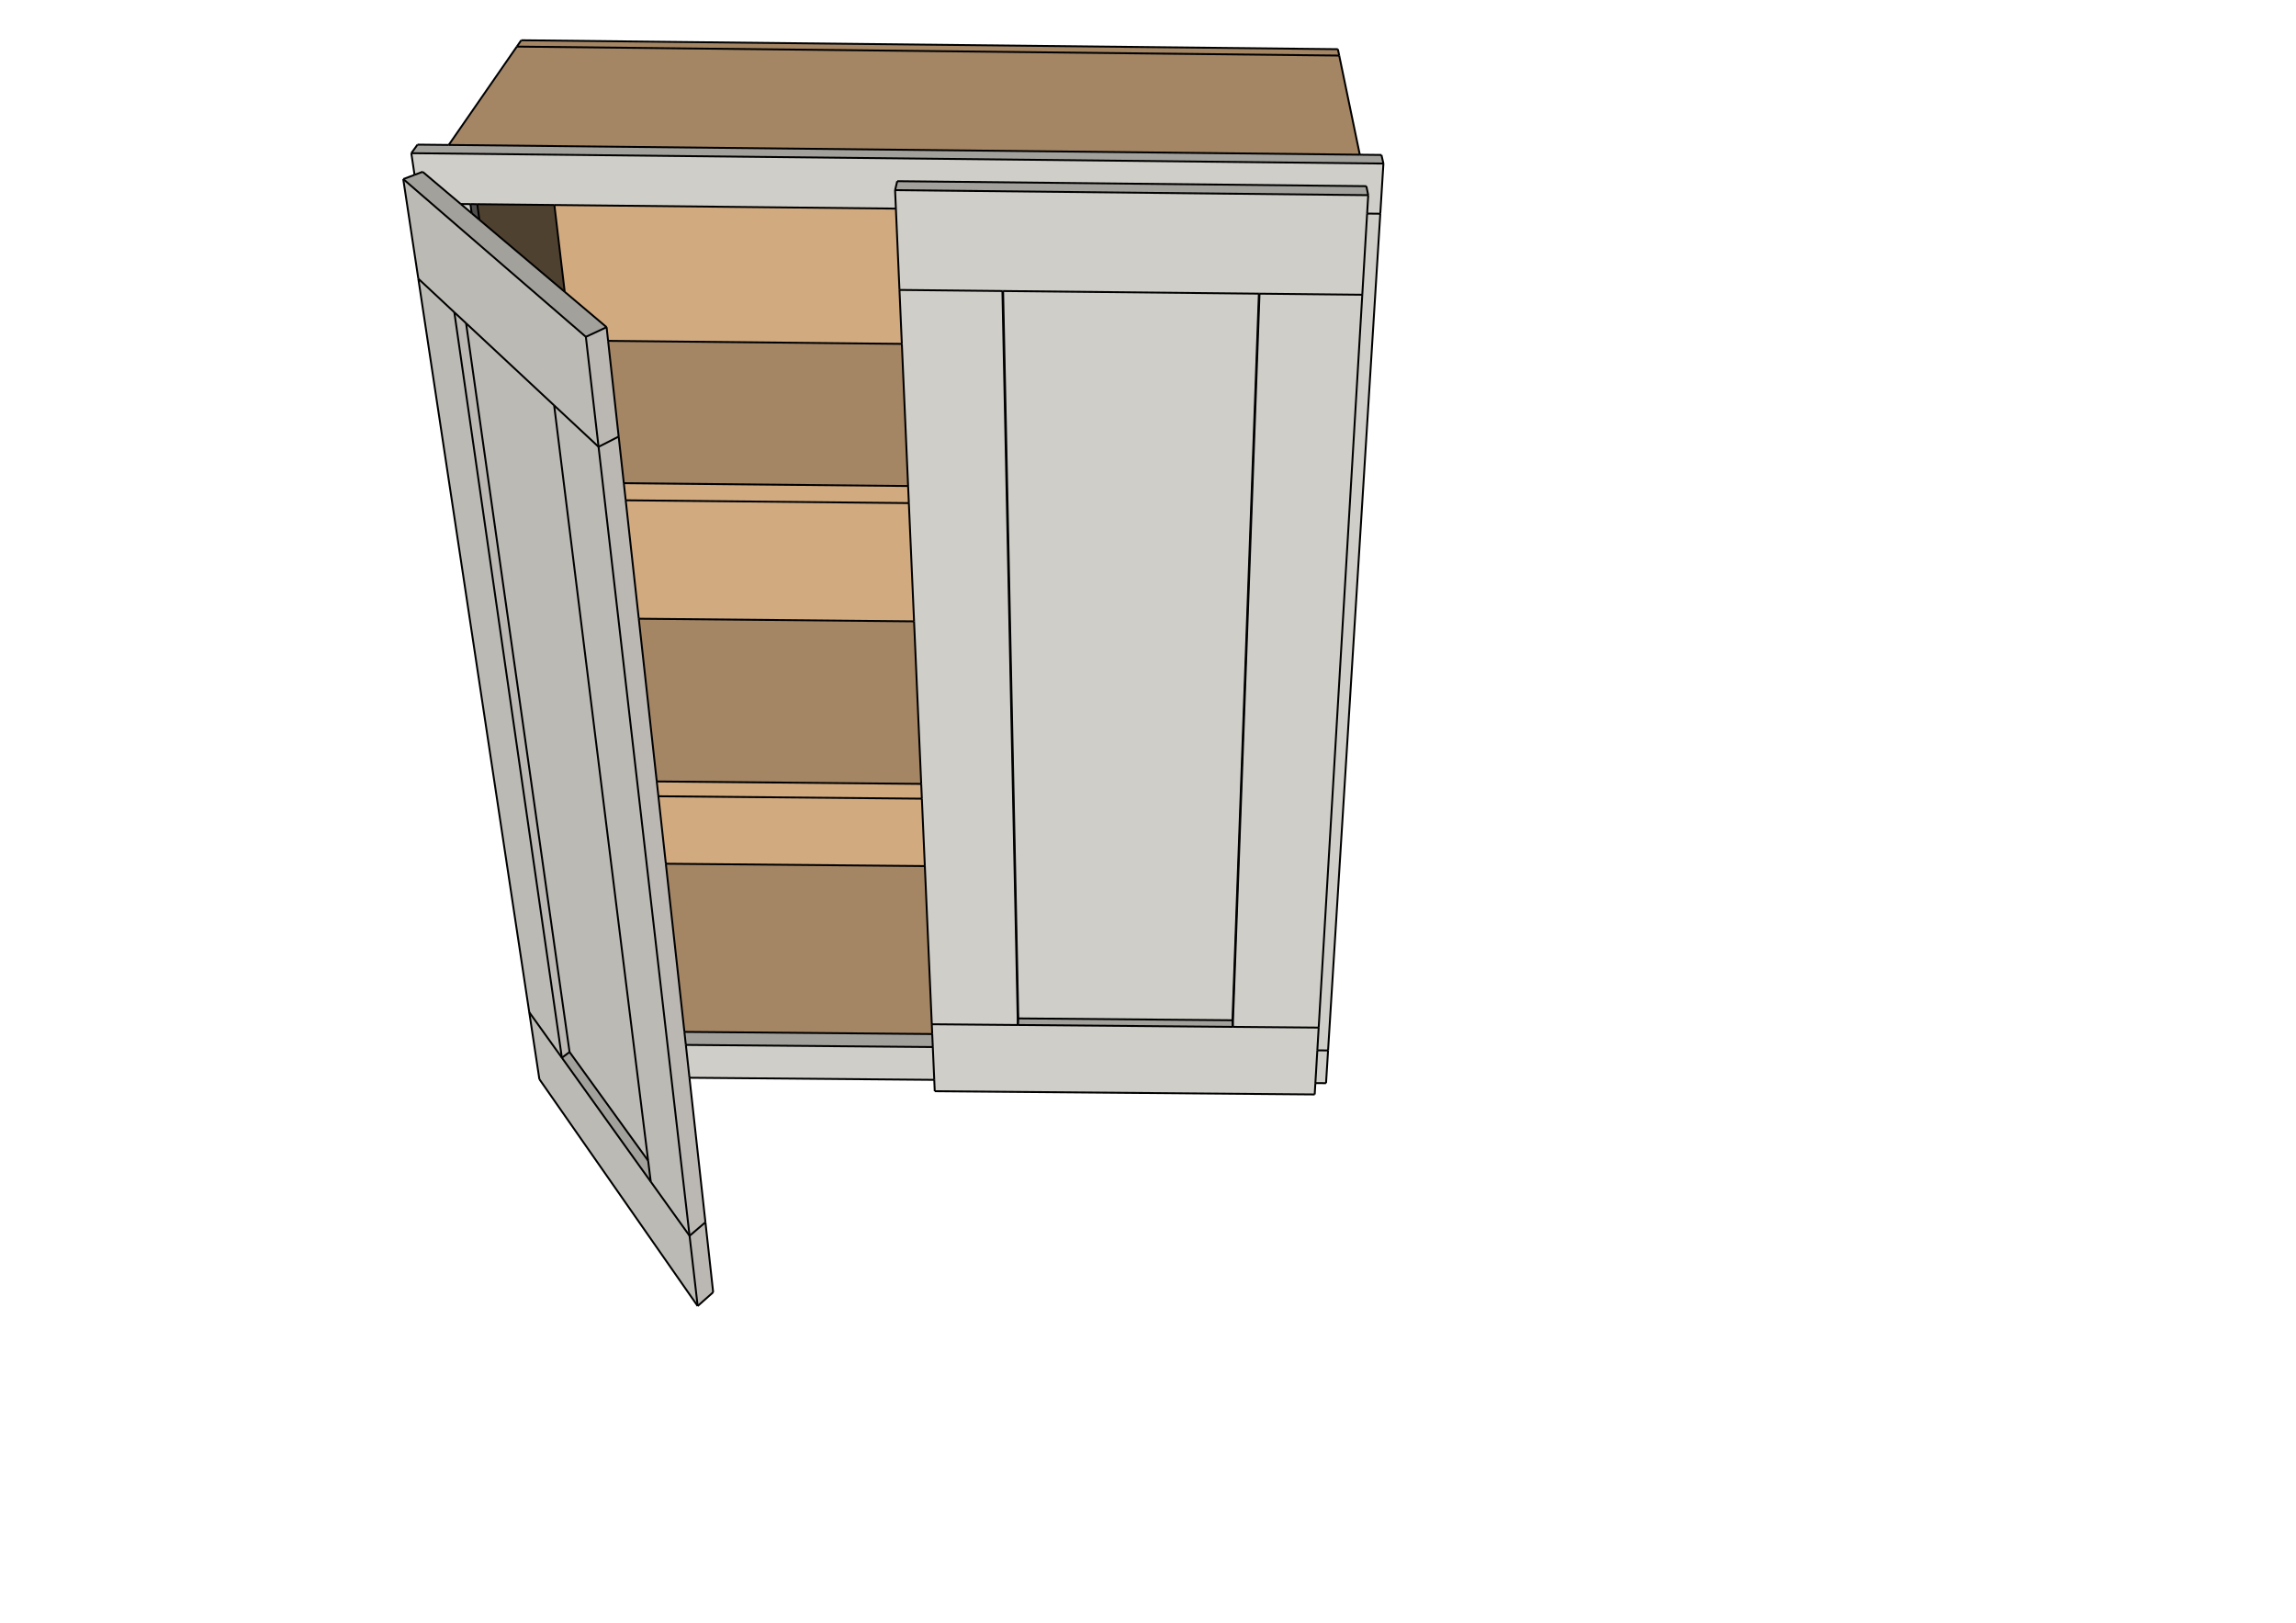 <svg height="300.676mm" viewBox="0 0 1206 852.31" width="425.45mm" xmlns="http://www.w3.org/2000/svg"><g transform="matrix(1 0 0 -1 0 852.31)"><path d="m349.74 398.678 136.042-1.229 3.658-83.075.226-5.139-130.172 1.126z" fill="#a48564"/><path d="m485.782 397.449-136.042 1.229-3.914 35.44 138.398-1.272z" fill="#d1aa80"/><path d="m484.223 432.846-138.398 1.272-.859 7.778 138.914-1.282z" fill="#d1aa80"/><path d="m483.881 440.614-138.914 1.282-9.439 85.465 144.595-1.389z" fill="#a48564"/><path d="m480.122 525.972-144.595 1.389-6.869 62.196 148.729-1.469z" fill="#d1aa80"/><path d="m477.387 588.088-148.729 1.469-.992 8.978 149.326-1.481z" fill="#d1aa80"/><path d="m476.992 597.054-149.326 1.481-2.705 24.494-5.552 50.266 154.295-1.581z" fill="#a48564"/><path d="m473.704 671.715-154.295 1.581-.792 7.174-22 18.581-5.423 45.592 179.381-1.894 1.881-42.714z" fill="#d1aa80"/><path d="m291.195 744.643 5.423-45.592-44.813 37.85-1.11 8.17z" fill="#4f4130"/><path d="m250.695 745.071 1.11-8.17-4.054 3.424-.657 4.784z" fill="#4f4e4c"/><path d="m247.093 745.109.657-4.784-5.727 4.837z" fill="#cfcec8"/><path d="m247.093 745.109-5.07.054-20.031 16.919-4.254-1.598-1.691 11.374 510.612-5.452-1.644-26.343-6.918.073.576 9.677-.981 4.722-246.414 2.618-1.128-4.705.427-9.698-179.381 1.894-40.5.428z" fill="#cfcec8"/><path d="m726.659 766.405-510.612 5.452 3.255 4.498 16.386-.175 478.568-5.119 11.364-.122z" fill="#a2a19c"/><path d="m703.438 823.124 10.819-52.064-478.568 5.119 35.787 51.665z" fill="#a48564"/><path d="m703.438 823.124-431.962 4.72 2.306 3.329 428.958-4.694z" fill="#a48564"/><path d="m718.097 740.134 6.918-.073-27.427-439.445-5.646.049.711 11.947 22.907 384.9z" fill="#cfcec8"/><path d="m691.941 300.665 5.646-.049-1.074-17.199-5.596.048z" fill="#cfcec8"/><path d="m490.726 285.175-128.572 1.098-1.905 17.25 129.718-1.118z" fill="#cfcec8"/><path d="m359.494 310.361 130.172-1.126.301-6.83-129.718 1.118z" fill="#a2a19c"/><path d="m717.691 754.533.981-4.722-248.524 2.635 1.128 4.705z" fill="#a2a19c"/><path d="m470.149 752.446 248.524-2.635-.576-9.677-2.537-42.622-53.978.56-.336.004-134.349 1.393-.372.004-54.068.561-1.881 42.714z" fill="#cfcec8"/><path d="m661.582 698.073 53.978-.56-22.907-384.9-45.127.391z" fill="#cfcec8"/><path d="m647.526 313.004 45.127-.391-.711-11.947-1.024-17.2-.355-5.965-199.574 1.699-.263 5.975-.759 17.231-.301 6.83-.226 5.139 45.19-.392z" fill="#cfcec8"/><path d="m661.582 698.073-14.057-385.069-.155 3.464 13.875 381.609z" fill="#4f4e4c"/><path d="m661.246 698.076-13.875-381.609-112.502.977-7.972 382.025z" fill="#cfcec8"/><path d="m526.897 699.47 7.972-382.025-.239-3.462-8.105 385.491z" fill="#4f4e4c"/><path d="m534.869 317.445 112.502-.977.155-3.464-112.896.979z" fill="#a2a19c"/><path d="m526.525 699.474 8.105-385.491-45.19.392-3.658 83.075-1.559 35.397-.342 7.768-3.759 85.358-2.735 62.115-.395 8.967-3.288 74.66-1.247 28.32z" fill="#cfcec8"/><path d="m277.988 320.699-58.266 385.243 18.923-17.651 56.491-391.505z" fill="#bbbab5"/><path d="m277.988 320.699 17.147-23.913 46.687-65.107 20.382-28.423 4.254-36.876-83.152 119.155z" fill="#bbbab5"/><path d="m295.135 296.786-56.491 391.505 6.173-5.758 54.351-382.748z" fill="#bbb8b4"/><path d="m299.168 299.784-54.351 382.748 46.261-43.152 49.373-396.685z" fill="#bbbab5"/><path d="m295.135 296.786 4.033 2.998 41.283-57.089 1.371-11.016z" fill="#a2a19c"/><path d="m238.644 688.291-18.923 17.651-7.912 52.313 95.922-82.85 6.666-57.777-23.319 21.753-46.261 43.152z" fill="#bbbab5"/><path d="m291.078 639.38 23.319-21.753 47.806-414.371-20.382 28.423-1.371 11.016z" fill="#bbbab5"/><path d="m362.203 203.256-47.806 414.371 10.564 5.402 2.705-24.494.992-8.978 6.869-62.196 9.439-85.465.859-7.778 3.914-35.44 9.754-88.317.755-6.837 1.905-17.25 8.381-75.884z" fill="#bbb8b4"/><path d="m362.203 203.256 8.332 7.133 4.062-36.78-8.14-7.229z" fill="#bbb8b4"/><path d="m324.961 623.03-10.564-5.402-6.666 57.777 10.885 5.064.792-7.174z" fill="#bbb8b4"/><path d="m318.617 680.469-10.885-5.064-95.922 82.85 5.929 2.227 4.254 1.598 20.031-16.919 5.727-4.837 4.054-3.424 44.813-37.85z" fill="#a2a19c"/><g fill="none" stroke="#000" stroke-miterlimit="10"><path d="m349.74 398.678 136.042-1.229"/><path d="m335.527 527.361 144.595-1.389"/><path d="m319.409 673.296 154.295-1.581"/><path d="m296.617 699.051-5.423 45.592"/><path d="m647.37 316.467 13.875 381.609"/><path d="m534.869 317.445-7.972 382.025"/><path d="m534.869 317.445 112.502-.977"/><path d="m647.526 313.004-.155 3.464"/><path d="m534.63 313.983.239 3.462"/><path d="m299.168 299.784-54.351 382.748"/><path d="m295.135 296.786 4.033 2.998"/><path d="m340.45 242.696-41.283 57.089"/><path d="m703.438 823.124-431.962 4.72"/><path d="m714.257 771.06-10.819 52.064"/><path d="m271.476 827.844-35.787-51.665"/><path d="m484.223 432.846-138.398 1.272"/><path d="m344.967 441.896 138.914-1.282"/><path d="m703.438 823.124-.697 3.356"/><path d="m273.782 831.173 428.958-4.694"/><path d="m271.476 827.844 2.306 3.329"/><path d="m328.658 589.557 148.729-1.469"/><path d="m476.992 597.054-149.326 1.481"/><path d="m219.303 776.354-3.255-4.498"/><path d="m726.659 766.405-510.612 5.452"/><path d="m725.621 770.938 1.038-4.533"/><path d="m718.097 740.134 6.918-.073"/><path d="m725.015 740.061 1.644 26.343"/><path d="m216.047 771.857 1.691-11.374"/><path d="m251.804 736.901-1.11 8.17"/><path d="m247.75 740.325-.657 4.784"/><path d="m247.093 745.109-5.07.054"/><path d="m697.588 300.617 27.427 439.445"/><path d="m691.941 300.665 5.646-.049"/><path d="m362.155 286.273 128.572-1.098"/><path d="m690.918 283.465 5.596-.048"/><path d="m696.514 283.417 1.074 17.199"/><path d="m489.667 309.235-130.172 1.126"/><path d="m489.967 302.406-129.718 1.118"/><path d="m718.673 749.811-248.524 2.635"/><path d="m717.691 754.533.981-4.722"/><path d="m471.277 757.151-1.128-4.705"/><path d="m717.691 754.533-246.414 2.618"/><path d="m647.526 313.004 45.127-.391"/><path d="m715.56 697.513-53.978.56"/><path d="m692.653 312.613 22.907 384.9"/><path d="m661.582 698.073-14.057-385.069"/><path d="m534.63 313.983-8.105 385.491"/><path d="m526.525 699.474-54.068.561"/><path d="m489.44 314.374 45.19-.392"/><path d="m490.989 279.2 199.574-1.699"/><path d="m277.988 320.699 17.147-23.913"/><path d="m295.135 296.786-56.491 391.505"/><path d="m238.644 688.291-18.923 17.651"/><path d="m219.721 705.942 58.266-385.243"/><path d="m370.535 210.389-8.332-7.133"/><path d="m362.203 203.256-47.806 414.371"/><path d="m314.397 617.628-23.319 21.753"/><path d="m324.961 623.03-10.564-5.402"/><path d="m341.822 231.68 20.382-28.423"/><path d="m374.598 173.61-4.062 36.78"/><path d="m374.598 173.61-8.14-7.229"/><path d="m283.306 285.536 83.152-119.155"/><path d="m277.988 320.699 5.318-35.163"/><path d="m366.458 166.381-4.254 36.876"/><path d="m318.617 680.469-10.885-5.064"/><path d="m314.397 617.628-6.666 57.777"/><path d="m211.809 758.255 7.912-52.313"/><path d="m307.732 675.405-95.922 82.85"/><path d="m235.689 776.179-16.386.175"/><path d="m291.195 744.643 179.381-1.894"/><path d="m470.149 752.446.427-9.698"/><path d="m470.576 742.748 1.881-42.714"/><path d="m715.56 697.513 2.537 42.622"/><path d="m718.097 740.134.576 9.677"/><path d="m485.782 397.449 3.658-83.075"/><path d="m690.563 277.501.355 5.965"/><path d="m490.726 285.175.263-5.975"/><path d="m291.078 639.38 49.373-396.685"/><path d="m340.45 242.696 1.371-11.016"/><path d="m318.617 680.469-22 18.581"/><path d="m324.961 623.03-5.552 50.266"/><path d="m319.409 673.296-.792 7.174"/><path d="m221.992 762.081-4.254-1.598"/><path d="m217.738 760.483-5.929-2.227"/><path d="m725.621 770.938-11.364.122"/><path d="m714.257 771.06-478.568 5.119"/><path d="m250.695 745.071 40.5-.428"/><path d="m526.897 699.47 134.349-1.393"/><path d="m661.246 698.076.336-.004"/><path d="m690.918 283.465 1.024 17.2"/><path d="m691.941 300.665.711 11.947"/><path d="m489.44 314.374.226-5.139"/><path d="m647.526 313.004-112.896.979"/><path d="m370.535 210.389-8.381 75.884"/><path d="m341.822 231.68-46.687 65.107"/><path d="m296.617 699.051-44.813 37.85"/><path d="m244.817 682.533 46.261-43.152"/><path d="m247.093 745.109 3.601-.038"/><path d="m526.525 699.474.372-.004"/><path d="m472.457 700.034 1.247-28.32"/><path d="m484.223 432.846 1.559-35.397"/><path d="m489.667 309.235.301-6.83"/><path d="m489.967 302.406.759-17.231"/><path d="m359.494 310.361-9.754 88.317"/><path d="m349.74 398.678-3.914 35.44"/><path d="m335.527 527.361-6.869 62.196"/><path d="m251.804 736.901-4.054 3.424"/><path d="m238.644 688.291 6.173-5.758"/><path d="m477.387 588.088 2.735-62.115"/><path d="m480.122 525.972 3.759-85.358"/><path d="m483.881 440.614.342-7.768"/><path d="m362.155 286.273-1.905 17.25"/><path d="m360.249 303.524-.755 6.837"/><path d="m345.826 434.118-.859 7.778"/><path d="m344.967 441.896-9.439 85.465"/><path d="m328.658 589.557-.992 8.978"/><path d="m327.666 598.535-2.705 24.494"/><path d="m247.75 740.325-5.727 4.837"/><path d="m242.023 745.162-20.031 16.919"/><path d="m473.704 671.715 3.288-74.66"/><path d="m476.992 597.054.395-8.967"/></g></g></svg>